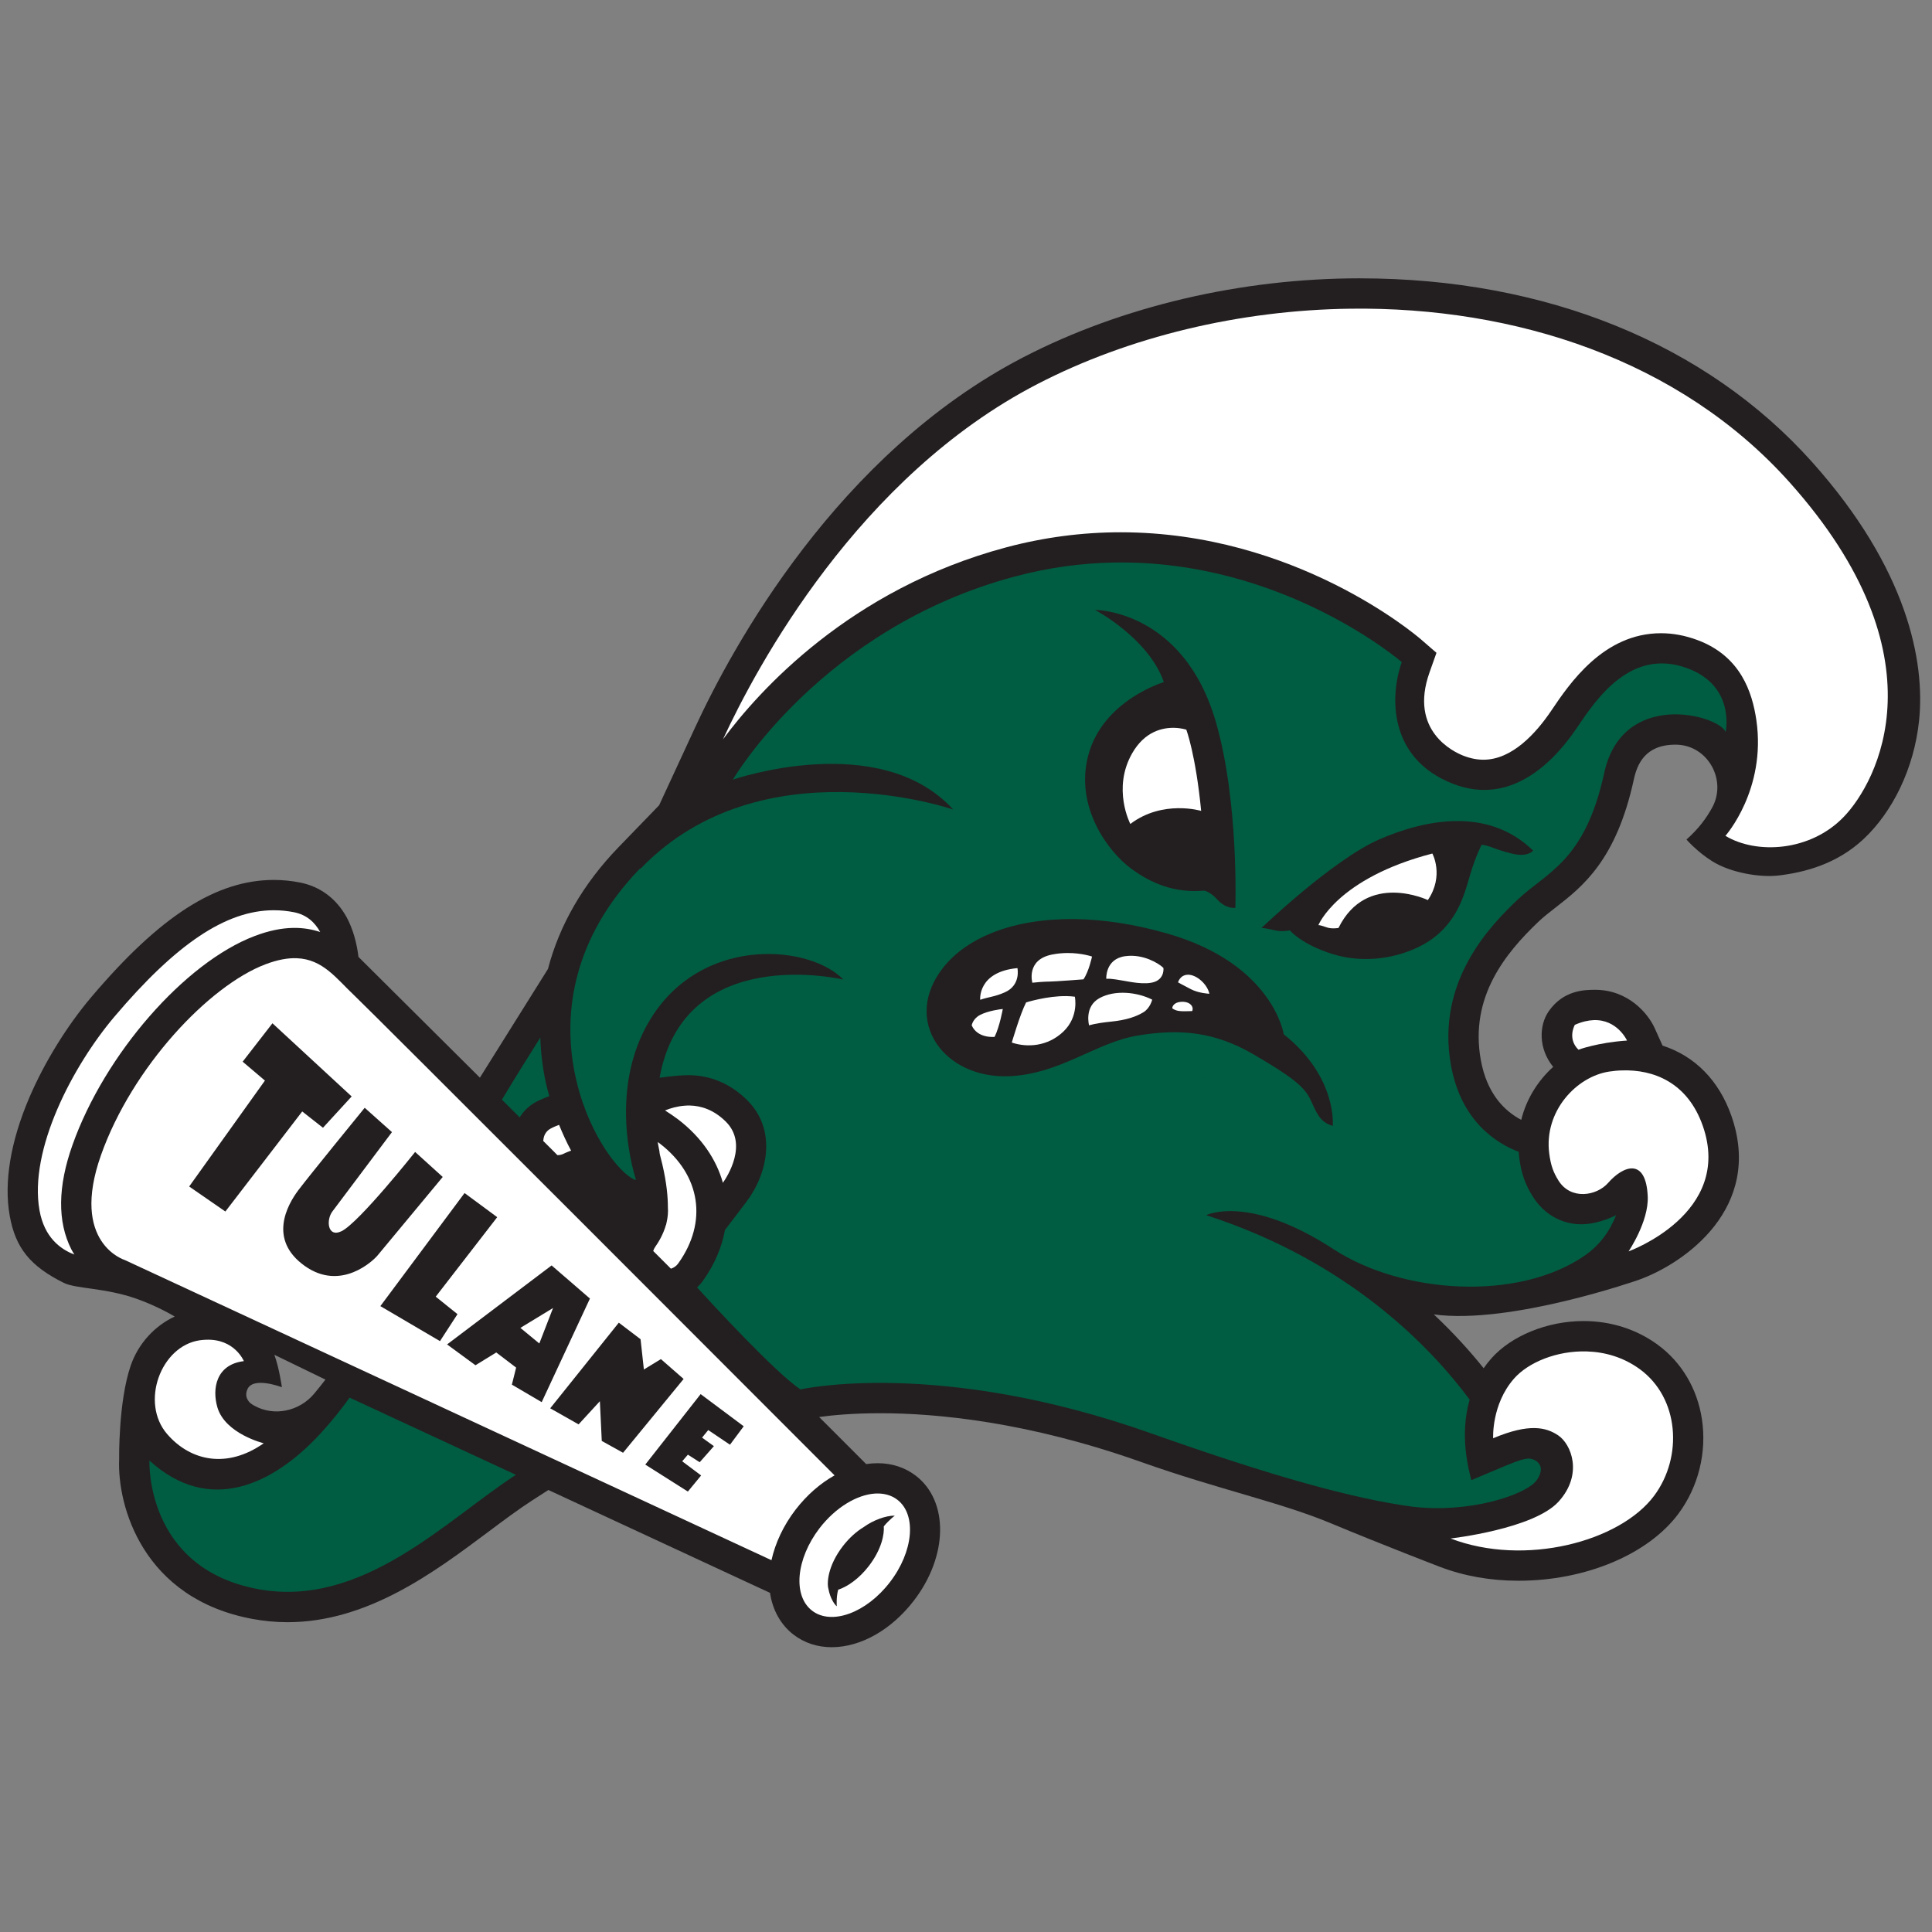 <?xml version="1.0" encoding="UTF-8" standalone="no"?>
<svg width="250px" height="250px" viewBox="0 0 250 250" version="1.1" xmlns="http://www.w3.org/2000/svg" xmlns:xlink="http://www.w3.org/1999/xlink">
    <rect x="0" y="0" width="250" height="250" fill="#808080" stroke="none"/>
    <!-- Generator: Sketch 47.1 (45422) - http://www.bohemiancoding.com/sketch -->
    <title>TULANE</title>
    <desc>Created with Sketch.</desc>
    <defs></defs>
    <g id="Page-1" stroke="none" stroke-width="1" fill="none" fill-rule="evenodd">
        <g id="TULANE" fill-rule="nonzero">
            <g id="Tulane_Green_Wave_logo" transform="translate(0, 35)">
                <g id="Group" transform="translate(124.99, 89.387) scale(-1, 1) rotate(-180) translate(-124.99, -89.387) translate(0.488, 0.369)">
                    <g id="Shape">
                        <path d="M175.473,177.39 C160.137,177.39 144.691,173.771 131.98,167.201 C107.851,154.729 94.242,129.606 89.511,119.382 L84.803,109.204 L79.549,103.775 C74.97,99.042 71.895,93.685 70.419,88.023 L61.611,73.956 C61.611,73.956 46.257,89.234 45.899,89.579 C45.676,91.383 45.198,93.171 44.362,94.722 C43.02,97.147 40.925,98.701 38.3,99.214 C37.192,99.431 36.065,99.541 34.954,99.541 C27.495,99.541 20.208,94.866 11.327,84.38 C8.18,80.664 5.263,75.94 3.324,71.418 C0.879,65.714 -0.004,60.414 0.77,56.091 C1.52,51.901 3.429,49.564 7.759,47.407 C9.343,46.619 13.097,46.782 17.15,45.356 C19.964,44.365 22.12,43.047 22.12,43.047 C19.581,41.862 17.421,39.612 16.414,36.663 C14.812,31.964 14.93,24.565 14.93,24.565 C14.677,18.563 17.967,6.523 32.24,3.905 C33.719,3.633 35.229,3.494 36.727,3.494 C47.069,3.494 55.728,9.972 62.686,15.176 C64.711,16.691 66.624,18.121 68.394,19.263 L70.473,20.602 L97.697,7.965 L99.152,7.292 C99.483,5.058 100.538,3.157 102.2,1.878 C103.578,0.818 105.284,0.257 107.132,0.257 C110.889,0.257 114.863,2.51 117.761,6.28 C122.195,12.046 122.307,19.149 118.016,22.448 C116.637,23.507 114.932,24.068 113.085,24.068 C112.591,24.068 112.093,24.029 111.594,23.954 L110.285,25.265 C109.158,26.393 107.523,28.028 105.509,30.044 C107.065,30.261 109.754,30.535 113.402,30.535 C120.69,30.535 132.468,29.439 147.184,24.222 C157.244,20.656 165.207,19.018 171.752,16.283 C178.296,13.549 185.81,10.667 185.81,10.667 C188.942,9.468 192.372,8.858 196.005,8.858 C204.673,8.858 212.799,12.269 216.711,17.546 C219.287,21.02 220.39,25.475 219.738,29.77 C219.138,33.719 217.104,37.141 214.009,39.404 C211.273,41.404 207.953,42.462 204.409,42.462 C199.746,42.462 195.062,40.554 192.47,37.602 C192.112,37.194 191.787,36.777 191.495,36.357 C189.849,38.413 187.715,40.81 185.053,43.32 C194.989,41.967 211.571,47.798 211.571,47.798 C217.53,49.939 227.703,57.125 223.559,68.998 C221.951,73.604 218.808,76.761 214.647,78.102 L213.62,80.378 C212.791,82.216 210.235,85.325 205.916,85.325 C204.554,85.325 201.802,85.282 199.905,82.532 C198.667,80.736 198.552,77.733 200.493,75.353 C198.542,73.588 197.03,71.225 196.361,68.496 C194.228,69.616 191.915,71.844 191.122,76.273 C189.664,84.41 194.341,90.088 198.579,94.128 C199.23,94.749 199.981,95.334 200.779,95.953 C204.284,98.678 208.647,102.071 210.928,112.54 C211.349,114.474 212.365,117.05 216.318,117.046 L216.4,117.046 C220.507,116.998 223.047,112.422 221.034,108.842 C220.279,107.501 219.352,106.208 217.742,104.769 C217.742,104.769 219.095,103.208 221.047,101.977 C223.485,100.44 227.31,99.839 229.657,100.117 C232.959,100.507 237.175,101.567 240.666,104.841 C244.396,108.337 247.187,113.941 247.837,120.141 C248.634,127.75 246.375,139.776 234.002,153.612 C220.293,168.943 199.507,177.388 175.475,177.388 L175.473,177.39 Z M35.01,38.098 L41.624,34.886 C41.244,34.381 40.725,33.739 40.181,33.083 C38.276,30.785 34.972,30.061 32.376,31.532 C32.063,31.709 31.823,31.887 31.701,32.061 C31.252,32.652 31.339,33.178 31.518,33.612 C32.233,35.346 35.986,33.898 35.986,33.898 C35.986,33.898 35.641,36.426 35.01,38.098 L35.01,38.098 Z" fill="#231F20"></path>
                        <path d="M174.335,4.179 C159.893,4.352 145.57,7.822 133.767,13.924 C110.56,25.919 97.419,50.493 93.062,59.908 C97.637,53.726 109.445,40.469 129.724,35.06 C134.574,33.766 139.554,33.111 144.514,33.111 C167.094,33.111 182.712,46.392 183.369,46.957 L185.391,48.71 L184.495,51.233 C181.795,58.813 187.642,61.54 188.837,62.009 C189.753,62.369 190.62,62.542 191.477,62.542 C195.182,62.542 198.289,59.095 200.242,56.201 C202.602,52.696 206.995,46.174 214.445,46.174 C215.989,46.174 217.562,46.466 219.126,47.045 C224.773,49.132 226.257,53.841 226.785,57.425 C228.09,66.417 222.781,72.393 222.781,72.393 C226.795,74.813 233.767,74.441 238.1,69.93 C242.383,65.485 251.297,49.25 231.078,26.641 C216.835,10.719 195.451,3.927 174.335,4.179 Z M34.913,82.02 C28.741,82.039 22.296,86.374 14.315,95.797 C8.932,102.159 3.22,113.015 4.626,120.864 C5.246,124.32 7.286,125.874 9.135,126.571 C8.999,126.342 8.86,126.133 8.735,125.884 C6.93,122.308 6.982,117.776 8.89,112.398 C13.051,100.665 23.415,88.78 32.486,85.347 C34.265,84.674 35.887,84.334 37.448,84.306 C38.756,84.285 39.909,84.491 40.944,84.839 C40.25,83.574 39.18,82.596 37.546,82.275 C36.671,82.104 35.795,82.018 34.913,82.02 L34.913,82.02 Z M37.907,88.228 C36.772,88.186 35.454,88.412 33.872,89.01 C26.566,91.775 16.625,102.308 12.582,113.702 C8.534,125.127 15.674,127.288 15.674,127.288 L99.34,166.123 C99.838,163.882 100.904,161.611 102.448,159.599 C103.912,157.696 105.655,156.182 107.507,155.147 C99.659,147.288 47.394,94.959 45.371,93.058 C43.069,90.894 41.311,88.353 37.907,88.228 Z M205.726,96.239 C205.018,96.266 204.212,96.446 203.295,96.848 C203.295,96.848 202.279,98.623 203.763,100.067 C203.763,100.067 206.224,99.141 210.048,98.882 C210.048,98.882 208.803,96.123 205.726,96.239 Z M209.421,102.746 C208.843,102.756 208.285,102.816 207.738,102.896 C203.455,103.553 199.291,108.065 199.979,113.473 C200.188,115.077 200.516,115.933 201.184,117.009 C202.787,119.549 206.104,118.991 207.588,117.318 C209.6,115.017 212.508,114.011 212.728,119.061 C212.867,122.308 210.248,126.163 210.248,126.163 C210.248,126.163 223.813,121.282 219.859,109.937 C217.877,104.26 213.435,102.617 209.421,102.746 L209.421,102.746 Z M88.763,107.288 C88.551,107.288 88.343,107.288 88.139,107.308 C87.157,107.378 86.272,107.637 85.567,107.925 C86.149,108.294 86.727,108.682 87.294,109.111 C90.272,111.402 92.201,114.24 93.054,117.288 C93.624,116.481 96.337,112.278 93.45,109.39 C91.899,107.846 90.248,107.318 88.763,107.288 L88.763,107.288 Z M71.858,109.798 L71.837,109.798 C71.188,110.037 70.784,110.256 70.722,110.296 C70.192,110.595 69.893,111.113 69.831,111.68 L69.803,111.87 C70.246,112.318 70.676,112.746 71.121,113.184 L71.642,113.712 C71.941,113.712 72.242,113.643 72.519,113.493 C72.563,113.473 72.835,113.334 73.276,113.174 L73.416,113.135 C72.846,112.079 72.33,110.953 71.858,109.798 L71.858,109.798 Z M84.614,112.019 C84.694,112.437 84.772,112.846 84.839,113.194 C84.857,113.344 84.865,113.503 84.902,113.643 C84.968,113.882 85.021,114.111 85.08,114.35 C85.129,114.549 85.177,114.738 85.219,114.908 C85.781,117.318 85.937,119.141 85.935,120.425 C85.987,121.113 85.918,121.77 85.775,122.388 C85.747,122.537 85.719,122.667 85.699,122.736 L85.686,122.736 C85.344,123.941 84.746,124.947 84.287,125.595 C84.172,125.754 84.095,125.924 84.038,126.113 C84.807,126.88 85.57,127.647 86.329,128.404 C86.696,128.284 87.03,128.065 87.271,127.726 C91.115,122.368 90.187,116.282 84.906,112.218 C84.807,112.149 84.712,112.089 84.614,112.019 L84.614,112.019 Z M26.141,137.597 C25.892,137.607 25.631,137.627 25.358,137.667 C20.296,138.404 17.637,145.744 21.137,149.798 C24.225,153.374 28.973,154.27 33.636,150.993 C33.636,150.993 28.666,149.778 27.648,146.362 C26.927,143.931 27.479,140.794 31.068,140.366 C31.068,140.366 29.876,137.437 26.141,137.597 L26.141,137.597 Z M204.866,139.111 C200.972,138.981 197.256,140.535 195.424,142.627 C192.486,145.973 192.725,150.346 192.725,150.346 C197.456,148.344 199.617,148.961 201.121,149.957 C202.844,151.093 204.398,155.007 201.201,158.533 C197.984,162.099 187.217,163.314 187.217,163.314 C196.808,166.989 209.149,163.732 213.571,157.766 C217.286,152.756 216.828,145.147 211.699,141.402 C209.597,139.868 207.197,139.18 204.866,139.111 L204.866,139.111 Z M112.794,157.497 C110.444,157.627 107.665,159.26 105.563,161.979 C102.515,165.953 102.077,170.724 104.597,172.657 C107.107,174.589 111.609,172.945 114.657,168.981 C117.715,165.017 118.143,160.236 115.633,158.304 C114.846,157.696 113.87,157.447 112.794,157.497 Z" fill="#FFFFFF" transform="translate(124.1, 88.82) scale(-1, 1) rotate(-180) translate(-124.1, -88.82) "></path>
                        <path d="M143.625,140.613 C139.568,140.537 135.285,139.992 130.835,138.805 C105.788,132.126 94.343,112.518 94.343,112.518 C94.343,112.518 113.311,119.096 122.861,108.649 C122.861,108.649 98.08,117.205 82.456,101.056 L82.371,100.963 L82.361,101.056 C64.954,83.063 77.236,62.51 81.725,60.715 L81.705,60.773 L81.82,60.715 C81.82,60.715 77.607,72.938 84.333,82.526 C91.191,92.303 104.398,91.054 108.643,86.647 C108.643,86.647 88.036,91.554 84.863,73.944 C86.233,74.139 87.545,74.278 88.609,74.278 C91.452,74.278 94.081,73.155 96.212,71.03 C100.086,67.165 98.845,61.479 96.052,57.83 L93.321,54.239 C92.916,52.003 91.974,49.763 90.451,47.64 C90.233,47.336 89.982,47.063 89.714,46.811 C91.826,44.496 99.806,35.835 103.087,33.614 C103.087,33.614 120.926,37.692 148.489,27.922 C164.204,22.353 174.681,19.46 182.299,18.437 C189.704,17.578 196.523,19.914 198.136,21.602 C198.595,22.082 199.161,23.116 198.764,23.835 C198.366,24.555 197.555,24.692 197.188,24.662 C196.759,24.625 196.133,24.493 194.237,23.699 L189.901,21.872 C189.531,23.34 188.36,27.656 189.683,32.295 C184.589,39.144 173.971,50.233 155.589,56.162 C155.589,56.162 161.059,58.939 172.078,51.756 C180.956,45.97 195.832,45.003 204.443,50.846 C206.523,52.256 207.813,54.089 208.631,56.162 C208.631,56.162 206.571,55.047 204.318,54.987 C201.644,54.917 199.292,56.288 197.866,58.557 C196.85,60.172 196.351,61.61 196.088,63.679 C196.059,63.908 196.054,64.13 196.037,64.356 C193.108,65.473 188.557,68.346 187.26,75.589 C185.301,86.526 192.484,93.742 195.87,96.969 C199.668,100.588 204.593,101.896 207.094,113.38 C209.467,124.273 221.919,120.883 222.809,118.687 C222.809,118.687 224.115,124.621 217.868,126.929 C210.573,129.623 206.115,123.011 203.585,119.257 C201.055,115.502 195.422,108.89 187.504,111.991 C179.121,115.275 179.355,123.383 180.9,127.727 C180.9,127.727 165.535,141.019 143.625,140.61 L143.625,140.613 Z M69.429,79.14 C67.772,76.522 66.129,73.88 64.462,71.109 C65.208,70.365 65.985,69.59 66.758,68.818 C67.248,69.606 67.933,70.286 68.794,70.773 C69.012,70.896 69.649,71.224 70.588,71.565 C70.423,72.163 70.259,72.761 70.129,73.366 C69.715,75.299 69.49,77.225 69.428,79.14 L69.429,79.14 Z M44.752,32.551 C43.616,30.977 42.355,29.394 40.97,27.894 C34.87,21.281 26.618,17.334 18.85,24.408 C18.85,24.408 18.26,10.46 32.953,7.766 C46.486,5.283 57.391,16.831 66.274,22.562 L44.753,32.551 L44.752,32.551 Z" fill="#005D41"></path>
                        <path d="M141.198,134.487 C141.198,134.487 148.136,130.84 150.111,125.142 C150.111,125.142 142.184,122.795 140.316,115.61 C138.593,108.971 142.886,103.22 145.857,101.023 C148.473,99.088 151.494,97.823 155.294,98.157 C155.294,98.157 156.016,98.127 157.074,96.959 C157.457,96.536 158.306,95.838 159.367,95.928 C159.367,95.928 159.839,109.629 156.852,119.964 C152.644,134.526 141.198,134.486 141.198,134.486 L141.198,134.487 Z M187.878,107.161 C184.364,107.115 180.877,106.039 178.029,104.806 C172.014,102.201 162.749,93.328 162.749,93.328 C163.006,93.323 163.448,93.262 164.475,93.021 C165.5,92.778 166.416,93.021 166.416,93.021 C166.416,93.021 167.896,91.199 172.003,89.931 C176.166,88.646 180.606,89.479 183.663,91.173 C188.087,93.622 189.001,97.709 189.749,100.222 C190.495,102.735 191.243,104.094 191.243,104.094 C192.397,103.958 192.625,103.588 195.112,102.958 C197.223,102.421 197.898,103.339 197.898,103.339 C194.936,106.224 191.393,107.208 187.879,107.161 L187.878,107.161 Z M138.653,94.476 C130.732,94.591 124.711,92.132 121.625,88.282 C116.108,81.396 121.625,73.736 130.198,74.147 C136.758,74.461 141.278,78.479 146.659,79.392 C152.193,80.33 156.691,79.892 161.707,76.974 C166.723,74.055 168.273,72.778 169.049,71.182 C169.823,69.586 170.189,68.219 171.967,67.718 C171.967,67.718 172.605,74.01 165.629,79.573 C165.629,79.573 164.259,88.692 150.535,92.614 C146.246,93.84 142.254,94.424 138.653,94.476 L138.653,94.476 Z M34.767,80.992 L30.913,76.024 L33.795,73.579 L23.992,59.872 L28.674,56.635 L38.619,69.583 L41.304,67.474 L45.017,71.525 L34.767,80.993 L34.767,80.992 Z M151.416,74.475 C151.281,74.479 151.144,74.47 151.009,74.472 C151.144,74.471 151.281,74.477 151.416,74.474 C152.416,74.448 153.405,74.353 154.355,74.169 C155.342,73.977 156.238,73.779 157.059,73.57 C156.238,73.779 155.342,73.979 154.355,74.171 C153.405,74.355 152.416,74.45 151.416,74.476 L151.416,74.475 Z M157.059,73.569 C158.291,73.255 159.353,72.916 160.298,72.54 C159.353,72.916 158.29,73.255 157.059,73.569 Z M151.009,74.471 C150.675,74.474 150.341,74.475 150.005,74.464 C150.341,74.475 150.675,74.474 151.009,74.471 Z M150.005,74.464 C149.813,74.457 149.622,74.444 149.429,74.433 C149.621,74.444 149.813,74.458 150.005,74.464 Z M149.429,74.433 C149.151,74.417 148.874,74.402 148.597,74.378 C148.874,74.402 149.151,74.417 149.429,74.433 Z M148.597,74.378 C148.368,74.359 148.142,74.333 147.914,74.308 C148.141,74.333 148.368,74.359 148.597,74.378 Z M147.914,74.308 C147.669,74.282 147.425,74.255 147.182,74.223 C147.425,74.255 147.669,74.282 147.914,74.308 Z M147.182,74.223 C146.974,74.195 146.768,74.166 146.562,74.135 C146.768,74.166 146.974,74.195 147.182,74.223 Z M146.562,74.135 C146.352,74.104 146.148,74.069 145.941,74.034 C146.147,74.069 146.353,74.104 146.562,74.135 Z M145.941,74.034 C145.505,73.961 145.098,73.873 144.677,73.787 C145.096,73.872 145.508,73.961 145.941,74.034 Z M144.677,73.787 C144.137,73.678 143.615,73.569 143.107,73.447 C143.611,73.568 144.141,73.678 144.677,73.787 Z M143.107,73.447 C142.759,73.363 142.44,73.281 142.111,73.194 C142.435,73.28 142.765,73.364 143.107,73.447 Z M142.111,73.194 C141.635,73.068 141.194,72.947 140.765,72.82 C141.188,72.946 141.642,73.069 142.111,73.194 Z M140.765,72.82 C140.472,72.733 140.203,72.654 139.936,72.569 C140.197,72.651 140.48,72.736 140.765,72.82 Z M139.936,72.569 C139.49,72.429 139.108,72.304 138.744,72.178 C139.1,72.301 139.503,72.433 139.936,72.569 Z M138.744,72.178 C138.574,72.12 138.47,72.086 138.32,72.032 C138.446,72.077 138.604,72.13 138.744,72.178 Z M138.32,72.032 C137.356,71.691 136.756,71.445 136.756,71.445 C136.756,71.445 137.394,71.702 138.32,72.032 Z M147.651,71.647 C146.757,71.591 145.899,71.468 145.019,71.354 C143.26,71.124 141.952,71.047 140.705,71.077 C141.952,71.046 143.259,71.122 145.019,71.352 C145.899,71.466 146.757,71.591 147.651,71.647 L147.651,71.647 Z M152.137,71.175 C152.424,71.093 152.719,71 153.022,70.894 C152.718,71 152.424,71.093 152.137,71.175 Z M46.704,70.058 C46.704,70.058 39.535,61.284 38.111,59.386 C36.687,57.487 34.174,52.994 38.942,49.597 C43.649,46.244 47.843,50.309 48.377,50.962 C48.91,51.614 56.8,61.107 56.8,61.107 L53.229,64.342 C53.229,64.342 45.976,55.202 43.714,54.092 C41.896,53.2 41.689,55.532 42.518,56.635 C43.167,57.499 50.231,66.91 50.231,66.91 L46.704,70.058 L46.704,70.058 Z M167.08,67.805 C167.56,67.329 168.056,66.82 168.588,66.272 L168.59,66.272 C168.058,66.82 167.56,67.329 167.081,67.805 L167.08,67.805 Z M59.627,59.026 L48.731,44.394 L56.445,39.864 L58.709,43.354 L55.894,45.618 L63.851,55.903 L59.627,59.025 L59.627,59.026 Z M70.891,49.659 L57.363,39.436 L61.035,36.742 L63.728,38.396 L66.299,36.437 L65.749,34.233 L69.607,31.968 L75.849,45.373 L70.891,49.659 L70.891,49.659 Z M71.076,44.15 L69.3,39.559 L66.85,41.578 L71.076,44.15 Z M79.585,42.251 L70.708,31.171 L74.381,29.091 L77.136,32.089 L77.381,26.947 L80.135,25.418 L87.971,34.968 L85.032,37.538 L82.83,36.192 L82.4,40.11 L79.585,42.251 L79.585,42.251 Z M90.175,33.007 L83.012,23.887 L88.522,20.397 L90.236,22.479 L87.788,24.315 L88.522,25.173 L90.053,24.193 L91.889,26.274 L90.358,27.377 L91.156,28.356 L93.971,26.459 L95.747,28.846 L90.175,33.007 L90.175,33.007 Z M115.305,17.282 C114.114,17.295 112.485,16.678 111.276,15.804 C110.386,15.263 109.427,14.441 108.58,13.339 C106.602,10.767 106.496,8.531 106.71,7.812 C106.921,6.598 107.521,5.743 107.792,5.556 C107.792,5.556 107.698,6.725 107.973,7.7 C109.131,8.067 110.658,9.099 111.935,10.76 C113.635,12.969 113.952,14.932 113.873,15.897 C114.602,16.775 115.305,17.282 115.305,17.282 L115.305,17.282 Z" fill="#231F20"></path>
                        <path d="M151.494,119.223 C149.978,119.265 147.652,118.788 146.022,115.945 C143.39,111.354 145.777,106.785 145.777,106.785 C149.98,109.967 154.941,108.477 154.941,108.477 C154.235,115.772 153.021,118.986 153.021,118.986 C153.021,118.986 152.403,119.198 151.494,119.223 L151.494,119.223 Z M184.858,102.958 C172.55,99.763 170.111,93.694 170.111,93.694 C170.307,93.703 170.618,93.592 171.253,93.385 C171.886,93.178 172.712,93.327 172.712,93.327 C176.354,100.703 184.277,96.937 184.277,96.937 C186.419,100.09 184.859,102.958 184.859,102.958 L184.858,102.958 Z M137.634,90.086 C137.014,90.082 136.333,90.026 135.621,89.882 C132.246,89.199 133.098,86.24 133.098,86.24 C133.42,86.286 134.654,86.39 135.321,86.39 C135.99,86.39 139.712,86.678 139.712,86.678 C140.427,87.727 140.819,89.629 140.819,89.629 C140.819,89.629 139.496,90.096 137.634,90.086 L137.634,90.086 Z M146.042,89.726 C145.735,89.735 145.417,89.72 145.093,89.673 C142.5,89.305 142.663,86.748 142.663,86.748 C143.412,86.805 144.472,86.552 144.922,86.495 C145.371,86.437 147.674,85.882 148.952,86.366 C150.232,86.85 150.059,88.143 150.059,88.143 C149.868,88.404 148.195,89.663 146.042,89.726 L146.042,89.726 Z M131.167,88.133 C125.984,87.643 126.35,84.032 126.35,84.032 C127.517,84.43 128.183,84.403 129.529,84.995 C131.652,85.927 131.167,88.133 131.167,88.133 L131.167,88.133 Z M153.252,87.277 C152.192,87.266 151.951,86.287 151.951,86.287 C151.951,86.287 152.595,85.93 153.62,85.4 C154.646,84.869 156.007,84.812 156.007,84.812 C155.719,86.102 154.313,87.288 153.252,87.277 L153.252,87.277 Z M145.228,84.931 C144.016,84.996 142.795,84.801 141.786,84.248 C139.77,83.141 140.438,80.721 140.438,80.721 C140.438,80.721 141.189,80.998 143.263,81.205 C145.337,81.413 146.545,81.872 147.443,82.402 C148.343,82.932 148.608,84.051 148.608,84.051 C147.641,84.541 146.439,84.866 145.228,84.931 L145.228,84.931 Z M137.53,84.509 C135,84.55 132.291,83.693 132.291,83.693 C131.518,82.208 130.437,78.497 130.437,78.497 C132.431,77.829 135.08,77.978 137.119,79.925 C139.159,81.873 138.596,84.431 138.596,84.431 C138.25,84.479 137.891,84.503 137.53,84.509 L137.53,84.509 Z M152.674,83.771 C152.552,83.779 152.42,83.778 152.283,83.764 C151.19,83.648 151.2,82.933 151.2,82.933 C151.742,82.519 152.388,82.566 152.657,82.55 C152.875,82.537 153.783,82.575 153.783,82.575 C154.015,83.15 153.532,83.716 152.674,83.772 L152.674,83.771 Z M129.274,82.841 C129.051,82.834 127.338,82.611 126.308,82.057 C125.377,81.557 125.251,80.721 125.251,80.721 C126.023,78.985 128.212,79.235 128.212,79.235 C128.865,80.551 129.274,82.841 129.274,82.841 L129.274,82.841 Z" fill="#FFFFFF"></path>
                    </g>
                </g>
            </g>
        </g>
    </g>
</svg>